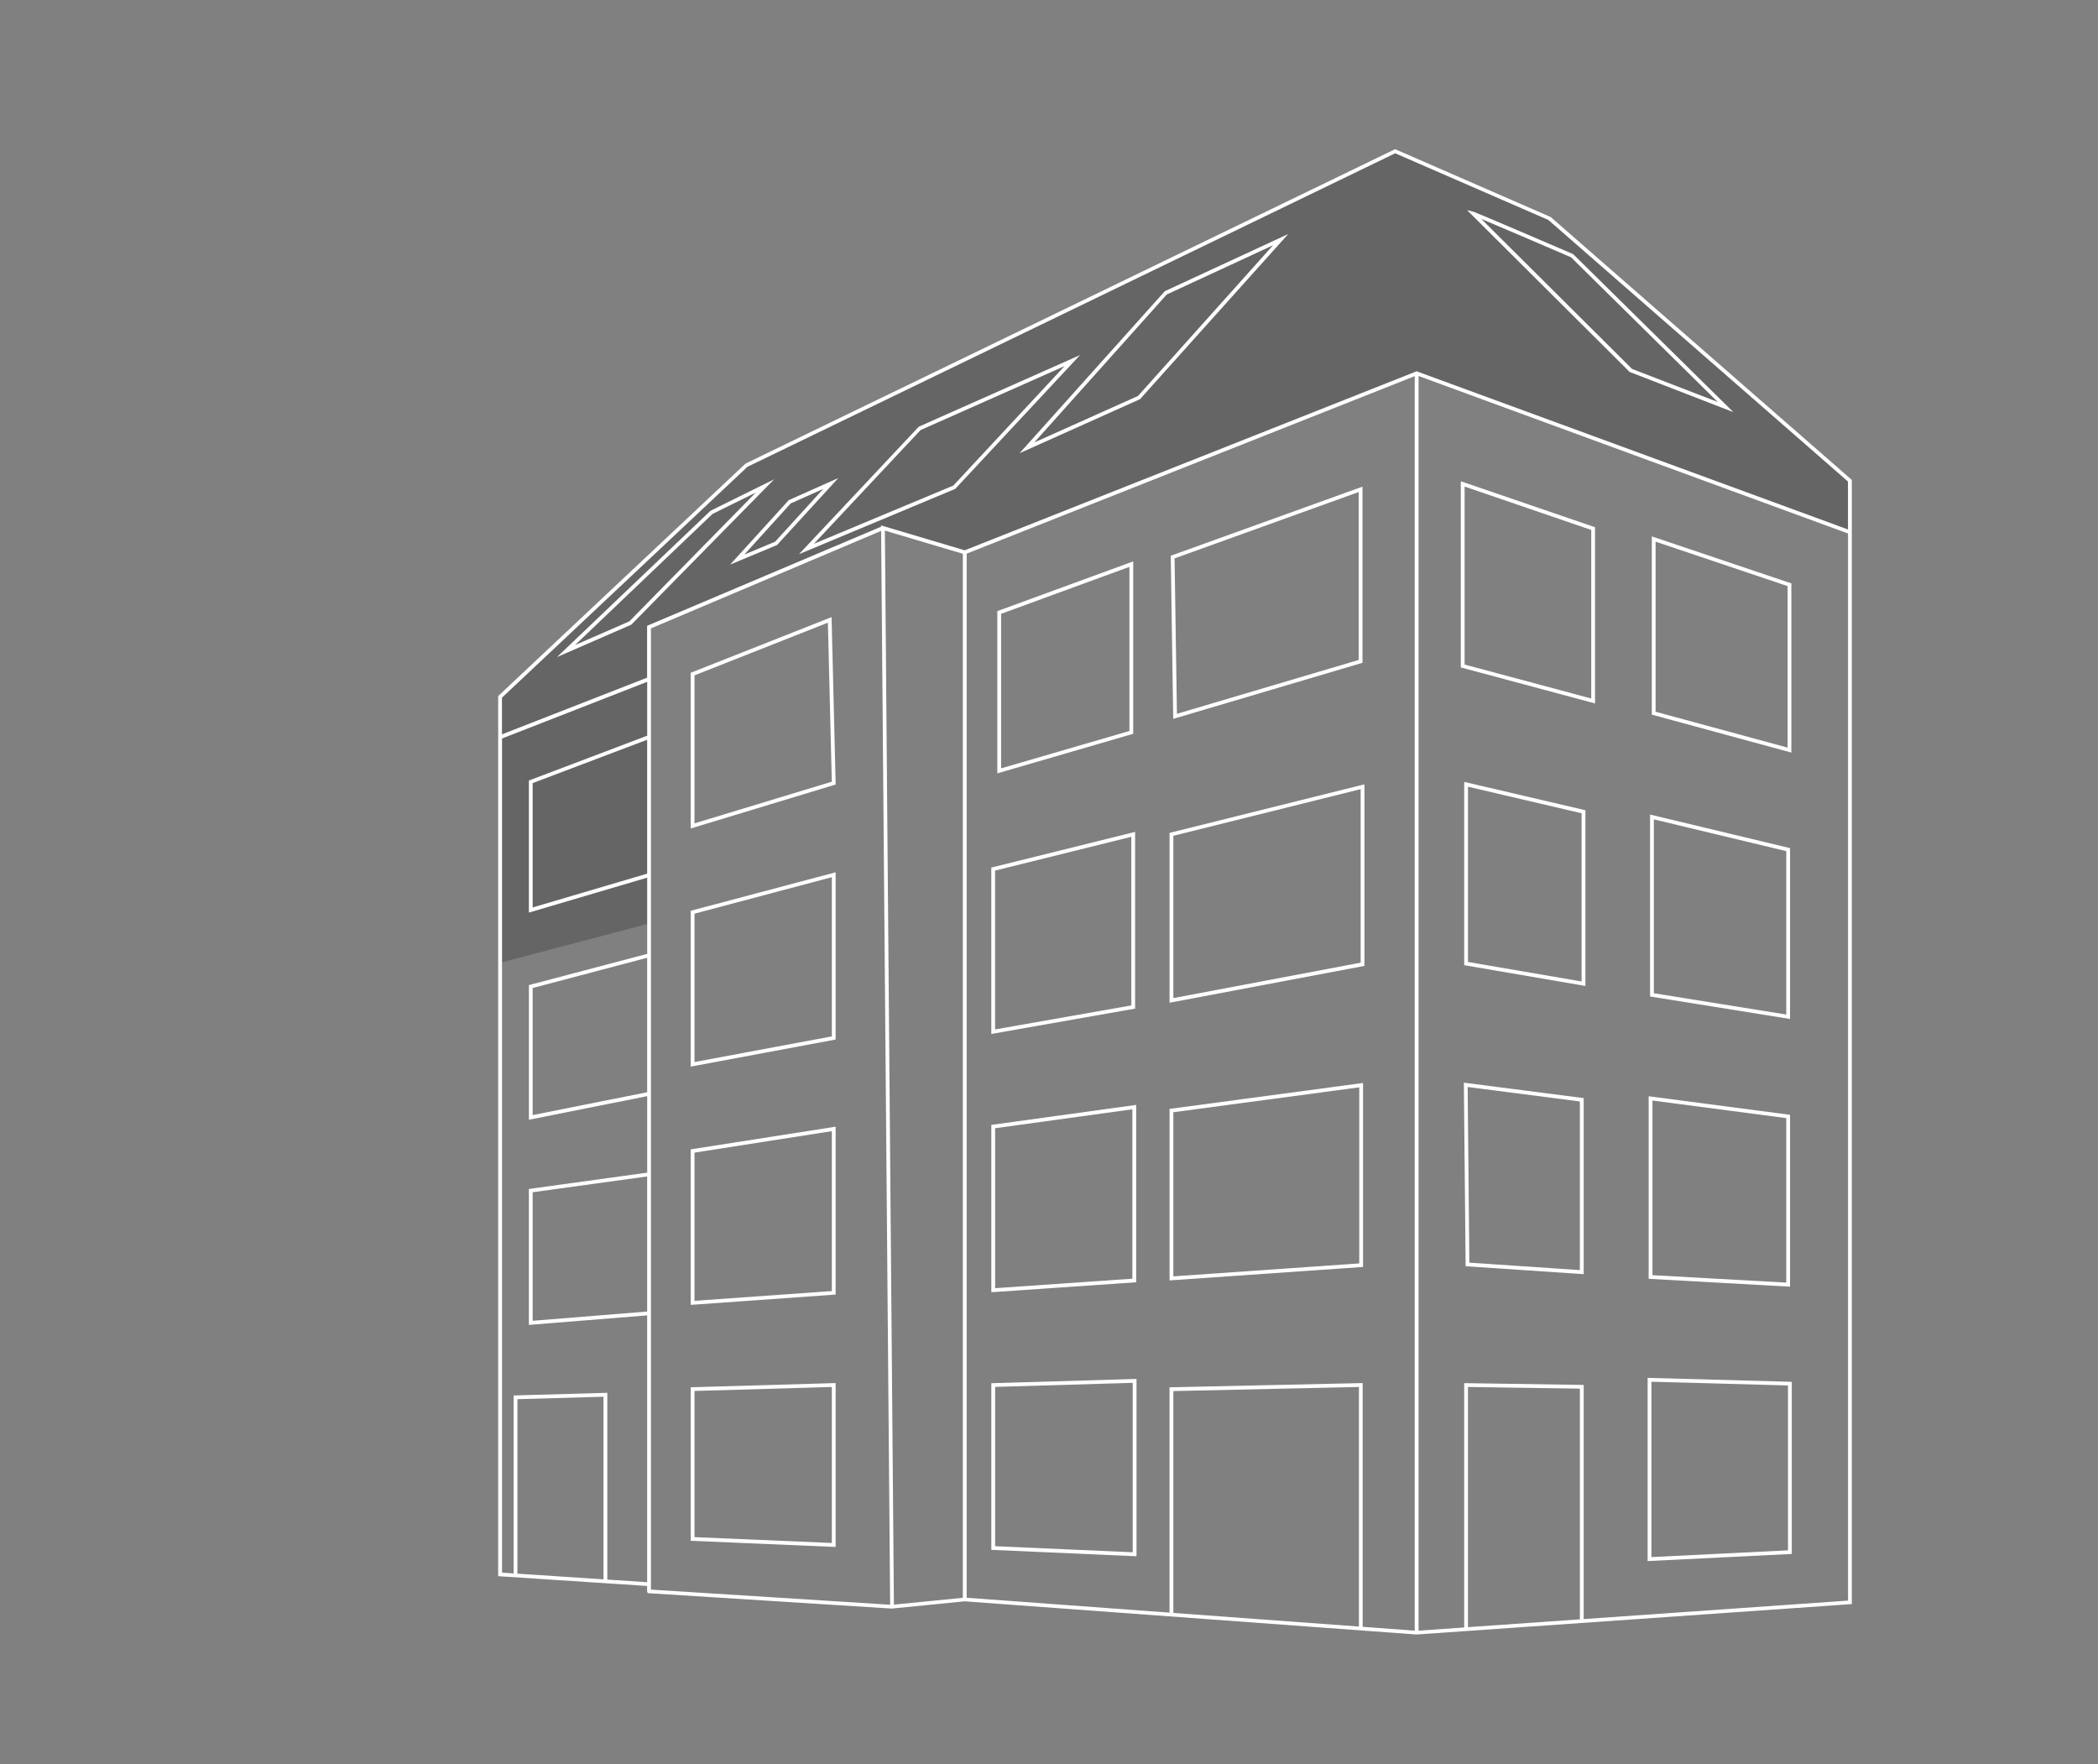<svg width="553" height="465" viewBox="0 0 553 465" fill="none" xmlns="http://www.w3.org/2000/svg">
<rect x="0" y="0" width="553" height="465" fill="#808080" stroke="none"/>
<g opacity="0.3">
<path d="M487.642 140.583V126.733L408.432 57.573L367.782 39.883L196.762 122.653L131.852 183.703L131.892 194.803V253.763L170.732 243.513V164.903L232.832 139.143L253.962 146.073L372.872 98.843L487.642 140.583Z" fill="#262626"/>
</g>
<path d="M408.719 57.194L367.729 39.324L196.509 122.194L131.309 183.474V415.454L170.569 418.034V419.644H170.699L170.679 419.924L235.069 423.994L254.259 422.084L373.299 430.824L373.729 430.794H373.899L487.639 422.844L488.109 422.814V126.494L408.729 57.194H408.719ZM159.069 416.284L136.379 414.794V368.804L159.069 368.154V416.284ZM170.579 345.704L140.399 348.134V314.254L170.579 310.094V345.704ZM170.579 309.094L139.399 313.394V349.224L170.579 346.714V417.044L160.079 416.354V367.124L135.389 367.824V414.724L132.329 414.524V194.654L170.589 179.714V194.034L170.549 193.934L139.409 205.734V240.544L170.589 231.334V251.424L139.409 259.654V295.154L170.589 288.924V309.094H170.579ZM170.579 194.984V230.284L140.399 239.194V206.414L170.579 194.984ZM140.399 293.924V260.424L170.579 252.454V287.894L140.399 293.924ZM171.579 418.994V165.634L232.249 139.934L234.629 422.984L171.579 418.994ZM253.799 421.154L235.619 422.954L233.239 139.854L253.789 145.974V421.154H253.799ZM358.189 428.734L309.279 425.144V366.664L358.189 365.584V428.734ZM372.899 429.814L359.179 428.804V364.554L308.269 365.674V425.064L254.799 421.144V145.934L372.899 99.144V429.814ZM416.429 426.834L386.929 428.894V365.584L416.429 366.024V426.834ZM487.109 421.894L417.439 426.764V365.044L385.939 364.574V428.974L373.909 429.814V99.124L487.109 140.624V421.884V421.894ZM487.109 139.564L373.579 97.934L373.399 97.864L254.279 145.054L232.709 138.634L232.229 138.494V138.834L170.569 164.954V178.624L132.309 193.564V183.894L197.009 123.044L367.749 40.404L408.119 57.974L487.099 126.924V139.544L487.109 139.564Z" fill="white"/>
<path d="M298.699 147.975L262.879 161.085V203.845L298.699 193.415V147.965V147.975ZM297.699 192.675L263.879 202.525V161.795L297.699 149.415V192.685V192.675Z" fill="white"/>
<path d="M359.13 174.703V128.273L308.93 146.363L308.59 146.483L309.24 189.483L359.13 174.703ZM358.13 129.693V173.953L310.22 188.153L309.6 147.183L358.13 129.693Z" fill="white"/>
<path d="M420.427 138.974L385.047 126.854V175.924L420.427 185.414V138.974ZM419.427 184.114L386.047 175.164V128.254L419.427 139.684V184.104V184.114Z" fill="white"/>
<path d="M472.177 153.775L435.387 141.385V188.365L472.177 198.365V153.775ZM471.177 197.055L436.387 187.605V142.775L471.177 154.485V197.055Z" fill="white"/>
<path d="M385.938 254.404L417.888 259.884V213.564L385.938 206.094V254.404ZM386.938 207.364L416.888 214.364V258.704L386.938 253.564V207.364Z" fill="white"/>
<path d="M471.83 223.555L434.93 214.705V262.655L471.83 268.585V223.555ZM470.83 267.415L435.93 261.805V215.975L470.83 224.345V267.415Z" fill="white"/>
<path d="M386.308 333.765L417.438 335.845V289.445L385.848 285.375L386.318 333.755L386.308 333.765ZM416.428 290.325V334.775L387.298 332.825L386.848 286.515L416.428 290.325Z" fill="white"/>
<path d="M471.829 293.845L434.559 288.955V337.075L471.829 339.145V293.855V293.845ZM470.829 338.075L435.559 336.115V290.085L470.829 294.715V338.075Z" fill="white"/>
<path d="M472.289 364.224L434.289 363.184V411.474L472.289 409.594V364.214V364.224ZM471.289 408.644L435.289 410.424V364.204L471.289 365.184V408.634V408.644Z" fill="white"/>
<path d="M299.567 363.465L261.297 364.595V408.515L299.567 410.205V363.465ZM298.567 409.155L262.297 407.555V365.565L298.567 364.495V409.155Z" fill="white"/>
<path d="M299.477 291.234L261.297 296.504V340.614L299.477 337.984V291.244V291.234ZM298.477 337.044L262.297 339.544V297.384L298.477 292.394V337.054V337.044Z" fill="white"/>
<path d="M308.277 337.495L359.277 333.945V285.455L308.277 292.285V337.495ZM309.277 293.165L358.277 286.605V333.015L309.277 336.425V293.165Z" fill="white"/>
<path d="M299.199 219.273L261.289 228.683V272.533L299.199 265.853V219.283V219.273ZM298.199 265.013L262.289 271.343V229.473L298.199 220.563V265.023V265.013Z" fill="white"/>
<path d="M359.647 254.584V206.734L308.277 219.534V264.304L359.647 254.594V254.584ZM309.277 220.304L358.647 208.004V253.744L309.277 263.084V220.304Z" fill="white"/>
<path d="M182.059 406.125L220.259 407.755V364.555L182.059 365.665V406.125ZM183.059 366.635L219.259 365.585V406.705L183.059 405.165V366.635Z" fill="white"/>
<path d="M182.059 343.945L220.259 341.225V296.975L182.059 302.955V343.945ZM183.059 303.815L219.259 298.155V340.305L183.059 342.875V303.815Z" fill="white"/>
<path d="M182.059 281.144L220.259 274.004V229.924L182.059 240.064V281.144ZM183.059 240.824L219.259 231.214V273.174L183.059 279.934V240.824Z" fill="white"/>
<path d="M182.059 177.334V218.374L220.269 206.784L219.189 162.664L182.059 177.334ZM183.059 217.024V178.014L218.219 164.124L219.249 206.044L183.059 217.024Z" fill="white"/>
<path d="M386.69 55.385L429.54 98.035L456.89 108.635L414.72 67.045L414.57 66.945C410.32 65.115 389.08 55.995 388.44 55.825L386.68 55.385H386.69ZM414.1 67.815L452.78 105.965L430.18 97.245L390.45 57.705C395.66 59.895 408.45 65.385 414.1 67.815Z" fill="white"/>
<path d="M268.73 119.463L300.48 105.223L339.55 61.693L307.03 76.753L268.73 119.473V119.463ZM335.56 64.643L299.97 104.363L272.61 116.633L307.54 77.623L335.56 64.643Z" fill="white"/>
<path d="M242.148 112.494L210.598 146.074L251.778 128.864L284.678 93.594L242.148 112.484V112.494ZM251.288 127.984L214.518 143.344L242.638 113.364L280.598 96.504L251.288 127.984Z" fill="white"/>
<path d="M207.907 131.824L192.457 148.814L204.807 143.664L220.967 126.004L207.917 131.824H207.907ZM204.317 142.784L196.207 146.164L208.417 132.694L217.007 128.864L204.317 142.784Z" fill="white"/>
<path d="M187.309 134.604L146.809 173.194L166.399 164.654L204.049 126.344L187.309 134.614V134.604ZM165.909 163.774L151.579 170.024L187.809 135.464L199.199 129.844L165.899 163.774H165.909Z" fill="white"/>
</svg>
